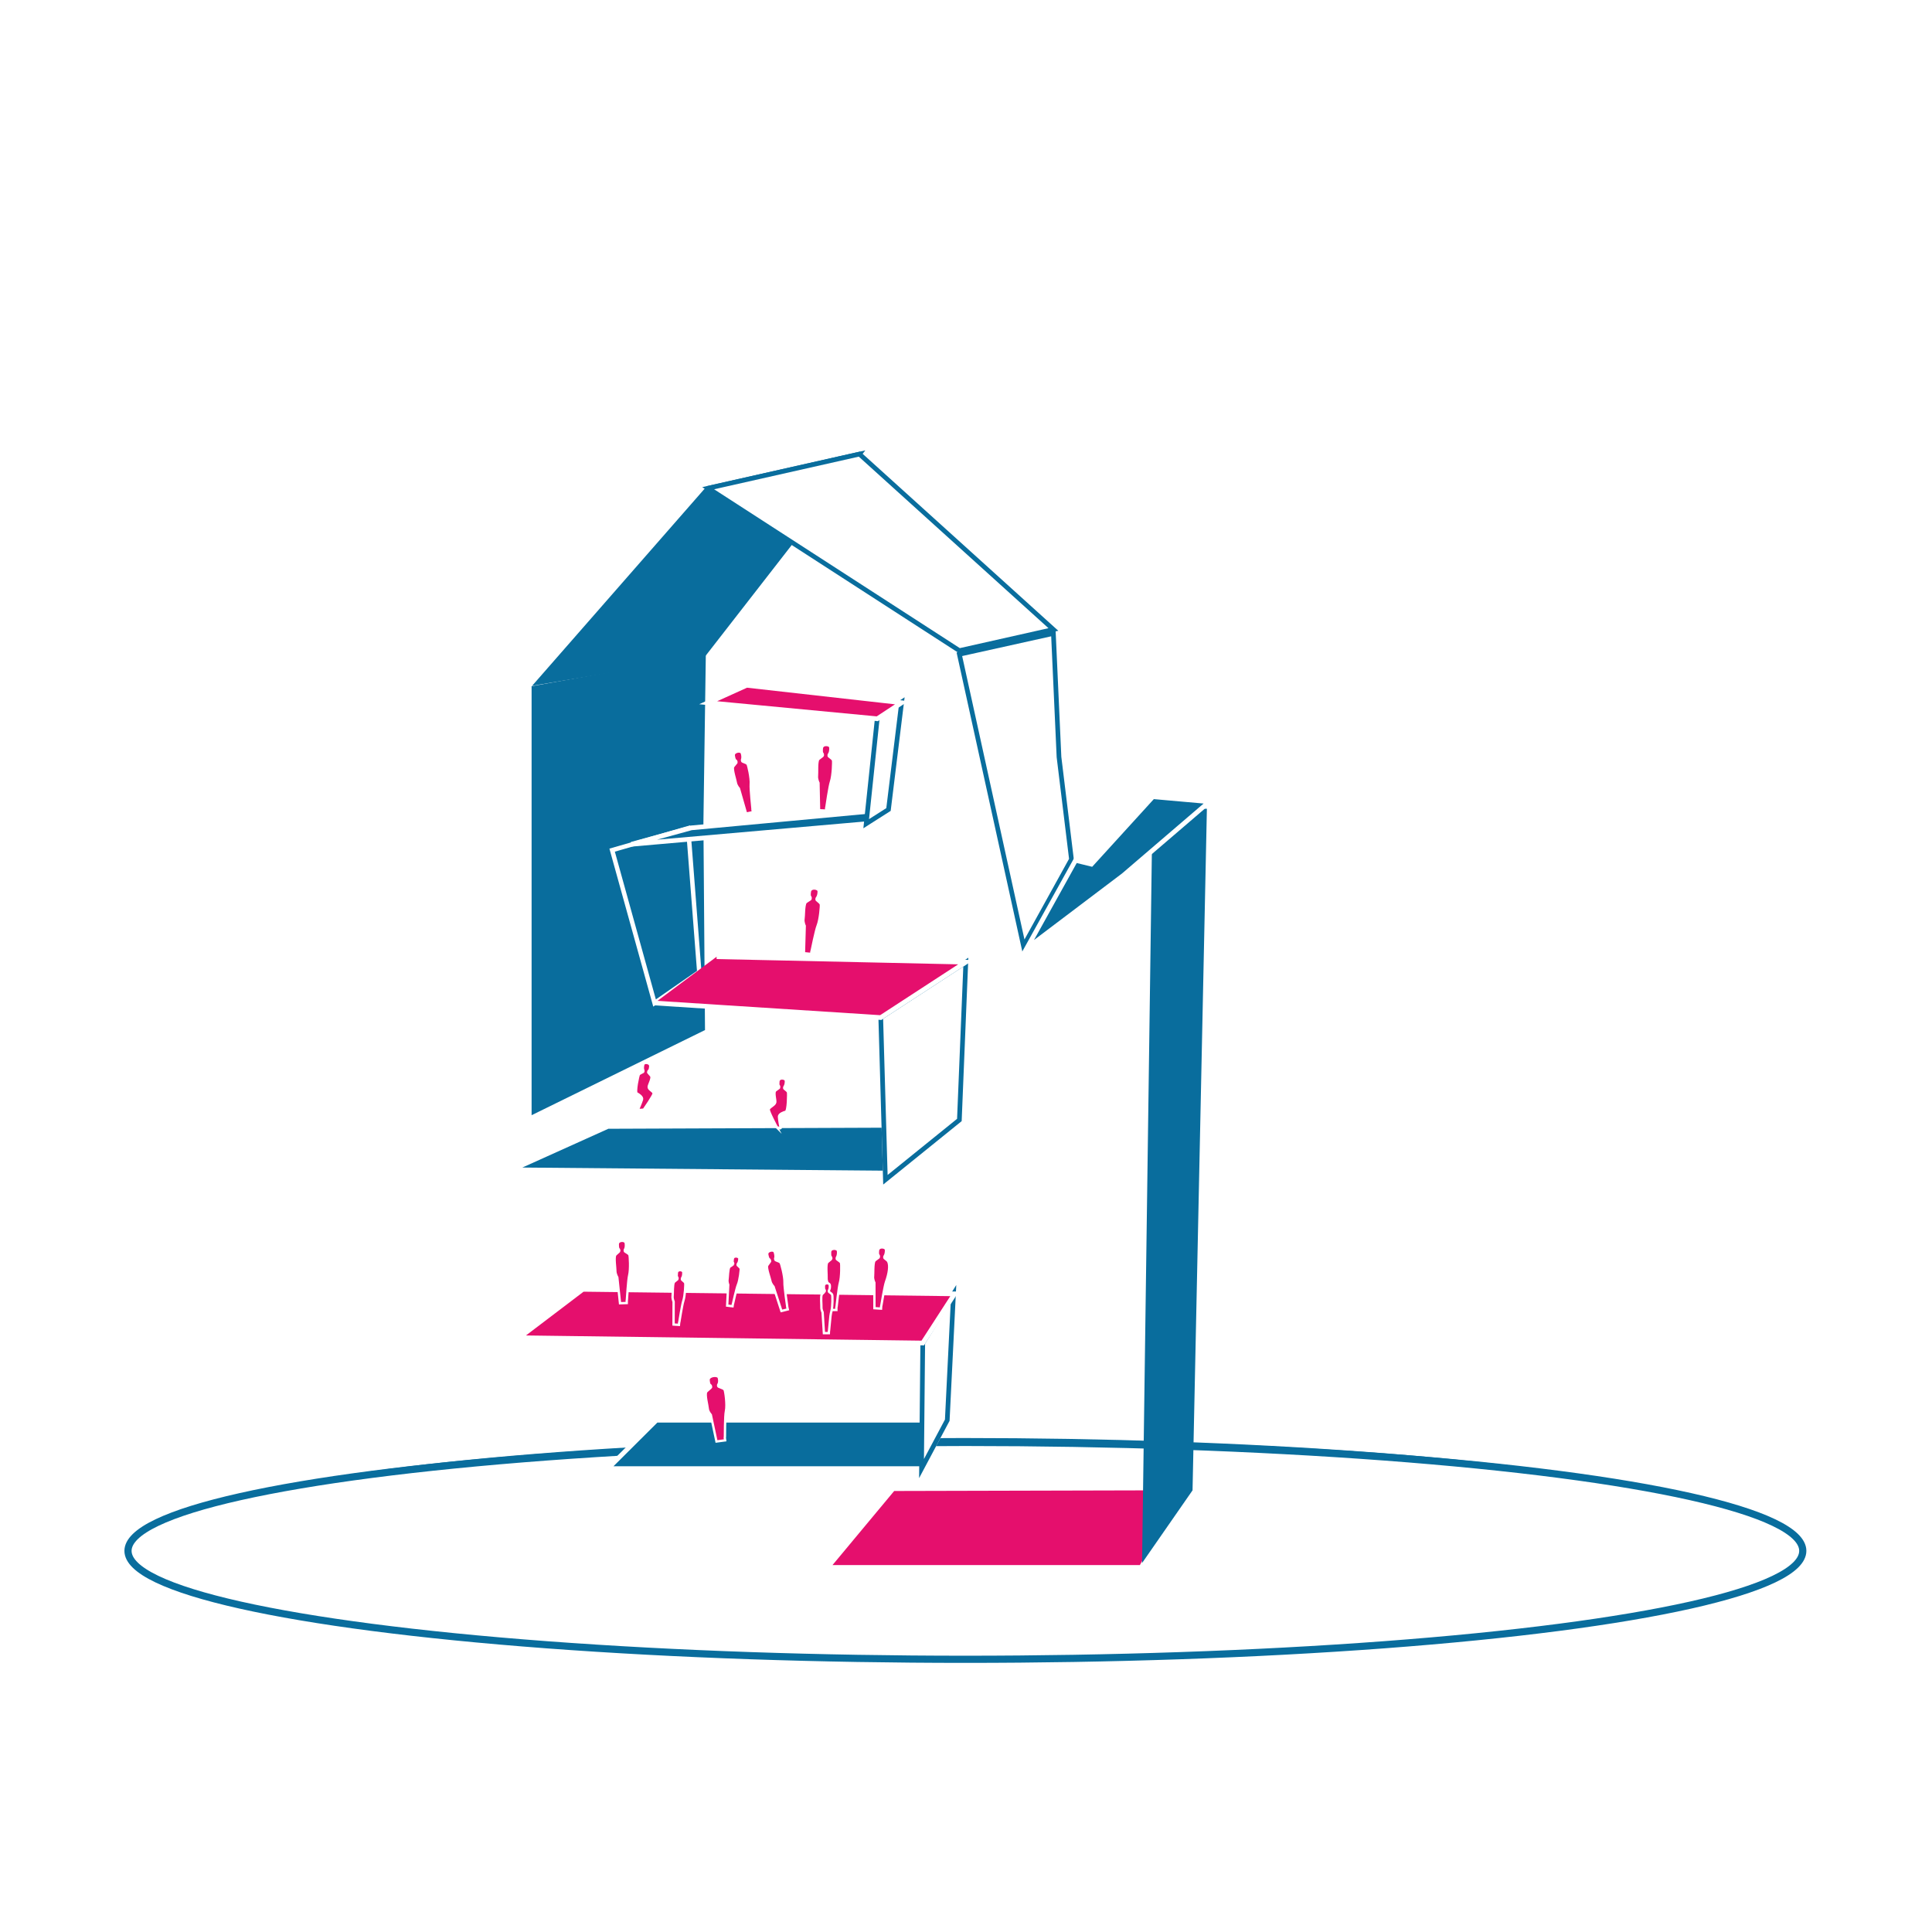 <?xml version="1.0" encoding="UTF-8"?>
<svg xmlns="http://www.w3.org/2000/svg" xmlns:xlink="http://www.w3.org/1999/xlink" version="1.1" id="Ebene_1" x="0px" y="0px" viewBox="0 0 269.57 269.57" style="enable-background:new 0 0 269.57 269.57;" xml:space="preserve">
<rect x="0" y="0" width="269.57" height="269.57" fill="#333333" stroke="none"/>
<style type="text/css">
	.st0{fill:#FFFFFF;stroke:#FFFFFF;stroke-width:0.754;stroke-miterlimit:10;}
	.st1{fill:#FFFFFF;stroke:#096D9D;stroke-width:0.969;stroke-miterlimit:10;}
	.st2{fill:#FFFFFF;stroke:#096D9D;stroke-width:0.979;stroke-miterlimit:10;}
	.st3{fill:#FFFFFF;stroke:#096D9D;stroke-width:1.001;stroke-miterlimit:10;}
	.st4{fill:#E50F6D;stroke:#FFFFFF;stroke-width:0.653;stroke-miterlimit:10;}
	.st5{fill:#096D9D;stroke:#096D9D;stroke-width:0.653;stroke-miterlimit:10;}
	.st6{fill:#FFFFFF;stroke:#096D9D;stroke-width:0.653;stroke-miterlimit:10;}
	.st7{fill:#096D9D;stroke:#FFFFFF;stroke-width:0.653;stroke-miterlimit:10;}
	.st8{fill:#096D9D;stroke:#FFFFFF;stroke-width:0.618;stroke-miterlimit:10;}
	.st9{fill:#E50F6D;stroke:#FFFFFF;stroke-width:0.326;stroke-miterlimit:10;}
</style>
<rect x="0.16" y="-0.12" class="st0" width="269.87" height="269.36"></rect>
<ellipse class="st1" cx="134.41" cy="215.78" rx="113.14" ry="14.65"></ellipse>
<ellipse class="st2" cx="133.84" cy="216.15" rx="114.35" ry="14.81"></ellipse>
<ellipse class="st3" cx="134.7" cy="216.39" rx="116.84" ry="15.13"></ellipse>
<polygon class="st4" points="115.46,218.7 159.24,218.7 165.28,207.61 124.61,207.71 "></polygon>
<polyline class="st5" points="161.12,113.51 159.69,217.03 166.07,207.84 168.07,112.84 "></polyline>
<polygon class="st5" points="97.82,114.78 98.15,91.76 74.5,96.02 74.5,155.08 98.04,143.52 98.04,143.52 98.04,143.52 "></polygon>
<polygon class="st5" points="119.92,63.36 98.81,68.12 75.09,95.22 98.15,91.36 "></polygon>
<polygon class="st6" points="133.86,90.78 146.98,87.83 119.92,63.36 98.81,68.12 "></polygon>
<polygon class="st6" points="146.98,88.38 147.76,105.62 149.5,119.9 142.81,132 133.86,91.29 "></polygon>
<polygon class="st7" points="160.86,111.16 152.28,120.58 150.07,120.04 143.24,132.35 156.76,122.13 168.74,111.86 "></polygon>
<polygon class="st7" points="84.81,204.91 128.58,204.91 132.17,198.16 91.59,198.16 "></polygon>
<polygon class="st8" points="97.57,135.62 91.33,139.95 85.41,118.62 96.02,115.56 "></polygon>
<polygon class="st7" points="88.11,117.8 121.01,114.92 123.97,112.95 96.46,115.51 "></polygon>
<polygon class="st7" points="71.39,163.22 123.52,163.67 123.33,157.02 84.81,157.17 "></polygon>
<polygon class="st6" points="123.54,164.61 133.86,156.27 134.76,134.25 122.89,141.98 "></polygon>
<polygon class="st6" points="120.86,114.93 122.41,100.19 125.81,97.95 123.97,112.95 "></polygon>
<polygon class="st4" points="98.81,98.05 122.41,100.29 125.81,98.05 104.18,95.62 "></polygon>
<polyline class="st4" points="91.33,139.95 122.89,141.98 134.76,134.25 134.76,134.25 99.99,133.49 "></polyline>
<path class="st9" d="M113.22,132.75l0.04-0.13c0,0,0.58-2.86,0.83-3.47c0.34-0.84,0.5-2.84,0.44-2.98c-0.09-0.2-0.18-0.25-0.49-0.52  c-0.08-0.07-0.12-0.06-0.11-0.22c0.01-0.08,0.02-0.12,0.09-0.2c0.07-0.09,0.18-0.35,0.2-0.64c0.02-0.25,0.05-0.41-0.26-0.55  c-0.18-0.09-0.5-0.1-0.67-0.01c-0.15,0.08-0.26,0.17-0.29,0.38c-0.05,0.33-0.06,0.59,0.04,0.71c0.09,0.1,0.05,0.14,0.06,0.32  c0,0.03-0.62,0.39-0.69,0.48c-0.27,0.36-0.23,1.94-0.3,2.3c-0.08,0.45,0.17,0.97,0.17,0.97l-0.11,3.81l1.01,0.1L113.22,132.75z"></path>
<path class="st9" d="M115.28,112.72l0.03-0.13c0,0,0.42-2.89,0.63-3.51c0.29-0.85,0.35-2.86,0.29-3c-0.09-0.19-0.19-0.24-0.5-0.49  c-0.08-0.06-0.12-0.05-0.11-0.21c0-0.08,0.01-0.12,0.08-0.2c0.07-0.09,0.16-0.36,0.16-0.65c0-0.25,0.03-0.41-0.28-0.53  c-0.18-0.08-0.49-0.07-0.65,0.02c-0.14,0.08-0.24,0.19-0.26,0.39c-0.03,0.34-0.03,0.59,0.07,0.71c0.09,0.09,0.06,0.14,0.07,0.32  c0,0.03-0.58,0.43-0.64,0.52c-0.24,0.37-0.13,1.95-0.18,2.32c-0.05,0.45,0.21,0.96,0.21,0.96l0.08,3.81l0.99,0.05L115.28,112.72z"></path>
<path class="st9" d="M104.99,112.96l0-0.13c0,0-0.29-2.77-0.24-3.39c0.08-0.86-0.35-2.72-0.45-2.83c-0.14-0.15-0.24-0.17-0.6-0.32  c-0.09-0.04-0.13-0.02-0.16-0.16c-0.01-0.07-0.02-0.11,0.02-0.21c0.04-0.1,0.06-0.37,0-0.64c-0.06-0.23-0.07-0.38-0.4-0.42  c-0.19-0.03-0.49,0.06-0.62,0.18c-0.12,0.11-0.19,0.23-0.15,0.43c0.05,0.32,0.11,0.56,0.24,0.63c0.11,0.06,0.09,0.11,0.14,0.28  c0.01,0.03-0.46,0.54-0.49,0.64c-0.14,0.4,0.34,1.83,0.39,2.18c0.06,0.43,0.43,0.83,0.43,0.83l1,3.49l0.96-0.2L104.99,112.96z"></path>
<polygon class="st6" points="128.58,204.91 128.75,187.39 133.04,180.53 132.17,198.16 "></polygon>
<polygon class="st4" points="72.43,186.65 128.75,187.39 133.19,180.53 81.32,179.9 "></polygon>
<path class="st9" d="M101.13,200.59l0.02-0.13c0,0-0.01-2.92,0.14-3.57c0.2-0.9-0.09-2.87-0.2-3c-0.15-0.17-0.28-0.19-0.71-0.37  c-0.11-0.05-0.16-0.03-0.18-0.18c-0.01-0.08,0-0.12,0.06-0.22c0.07-0.1,0.13-0.38,0.08-0.67c-0.04-0.24-0.04-0.4-0.44-0.47  c-0.24-0.04-0.61,0.03-0.79,0.16c-0.16,0.11-0.26,0.23-0.24,0.44c0.03,0.34,0.07,0.59,0.22,0.68c0.12,0.07,0.09,0.12,0.14,0.3  c0.01,0.03-0.63,0.54-0.69,0.64c-0.23,0.41,0.19,1.94,0.21,2.31c0.02,0.45,0.43,0.9,0.43,0.9l0.79,3.72l1.21-0.16L101.13,200.59z"></path>
<path class="st9" d="M116.7,182.42l0.03-0.12c0,0,0.29-2.71,0.46-3.3c0.24-0.81,0.22-2.68,0.16-2.8c-0.09-0.18-0.19-0.21-0.49-0.44  c-0.08-0.06-0.12-0.05-0.11-0.19c0-0.07,0.01-0.11,0.06-0.19c0.06-0.09,0.13-0.34,0.13-0.61c-0.01-0.23,0.01-0.38-0.28-0.49  c-0.17-0.07-0.46-0.05-0.61,0.04c-0.13,0.08-0.22,0.18-0.23,0.38c-0.01,0.31-0.01,0.56,0.09,0.66c0.08,0.08,0.06,0.13,0.08,0.29  c0,0.03-0.52,0.42-0.58,0.51c-0.21,0.35-0.05,1.82-0.08,2.17c-0.03,0.42,0.23,0.89,0.23,0.89l0.22,3.55l0.92,0.01L116.7,182.42z"></path>
<path class="st9" d="M102.25,181.99l0.03-0.1c0,0,0.48-2.17,0.68-2.63c0.27-0.63,0.43-2.15,0.39-2.26c-0.06-0.15-0.13-0.19-0.35-0.4  c-0.06-0.05-0.09-0.05-0.08-0.17c0.01-0.06,0.02-0.09,0.07-0.15c0.06-0.07,0.14-0.26,0.16-0.49c0.02-0.19,0.04-0.31-0.18-0.42  c-0.13-0.07-0.37-0.08-0.5-0.02c-0.11,0.05-0.19,0.13-0.22,0.28c-0.04,0.25-0.06,0.45,0.01,0.54c0.06,0.08,0.03,0.11,0.03,0.25  c0,0.02-0.46,0.29-0.52,0.36c-0.2,0.27-0.21,1.47-0.26,1.75c-0.06,0.34,0.1,0.74,0.1,0.74l-0.15,2.9l0.75,0.09L102.25,181.99z"></path>
<path class="st9" d="M87.45,181.46l0.02-0.13c0,0,0.17-2.77,0.32-3.38c0.21-0.83,0.11-2.74,0.03-2.86c-0.1-0.18-0.2-0.21-0.52-0.42  c-0.08-0.05-0.12-0.04-0.13-0.19c0-0.07,0-0.11,0.06-0.2c0.06-0.09,0.12-0.35,0.1-0.63c-0.02-0.24-0.01-0.39-0.3-0.49  c-0.18-0.06-0.47-0.03-0.62,0.07c-0.13,0.09-0.21,0.2-0.21,0.39c0,0.32,0.02,0.57,0.12,0.66c0.09,0.08,0.06,0.13,0.09,0.3  c0,0.03-0.52,0.45-0.57,0.54c-0.2,0.37,0.03,1.86,0.02,2.21c-0.01,0.43,0.27,0.9,0.27,0.9l0.38,3.61l0.94-0.03L87.45,181.46z"></path>
<path class="st9" d="M122.95,182.24l0.03-0.12c0,0,0.44-2.69,0.65-3.27c0.43-1.19,0.56-2.26,0.32-2.79  c-0.08-0.18-0.17-0.22-0.46-0.46c-0.07-0.06-0.11-0.05-0.1-0.2c0.01-0.07,0.01-0.11,0.07-0.19c0.06-0.08,0.15-0.33,0.16-0.61  c0.01-0.23,0.03-0.38-0.25-0.5c-0.17-0.07-0.46-0.08-0.61,0.01c-0.13,0.08-0.23,0.17-0.25,0.36c-0.03,0.31-0.04,0.55,0.06,0.66  c0.08,0.09,0.05,0.13,0.06,0.3c0,0.03-0.55,0.39-0.61,0.48c-0.23,0.34-0.16,1.82-0.2,2.16c-0.06,0.42,0.18,0.9,0.18,0.9l0.01,3.56  l0.92,0.06L122.95,182.24z"></path>
<path class="st9" d="M108.84,157.43l0.08-0.05c0,0-0.22-1.13-0.23-1.57c-0.01-0.38,0.68-0.62,0.94-0.68  c0.35-0.08,0.37-2.61,0.32-2.74c-0.08-0.17-0.16-0.21-0.43-0.44c-0.07-0.06-0.11-0.05-0.1-0.19c0.01-0.07,0.02-0.1,0.07-0.18  c0.06-0.08,0.15-0.31,0.16-0.57c0.01-0.22,0.03-0.36-0.23-0.48c-0.16-0.07-0.43-0.08-0.57,0c-0.13,0.07-0.21,0.16-0.24,0.34  c-0.03,0.29-0.04,0.52,0.05,0.62c0.07,0.08,0.05,0.12,0.05,0.28c0,0.03-0.52,0.36-0.57,0.44c-0.22,0.32,0.08,1.27,0.03,1.59  c-0.06,0.39-0.78,0.62-0.91,0.97c-0.09,0.25,1.14,2.54,1.14,2.54l-0.05-0.05l0,0L108.84,157.43z"></path>
<path class="st9" d="M89.09,154.88l-0.07-0.06c0,0,0.45-1.01,0.56-1.42c0.1-0.35-0.5-0.73-0.73-0.84c-0.31-0.15,0.21-2.53,0.29-2.63  c0.11-0.14,0.2-0.16,0.5-0.32c0.08-0.04,0.11-0.02,0.13-0.15c0.01-0.06,0.01-0.1-0.03-0.18c-0.04-0.09-0.07-0.32-0.02-0.57  c0.04-0.21,0.05-0.34,0.32-0.4c0.16-0.03,0.42,0.02,0.54,0.13c0.1,0.09,0.17,0.2,0.15,0.37c-0.03,0.28-0.07,0.5-0.18,0.57  c-0.09,0.06-0.07,0.1-0.11,0.25c-0.01,0.03,0.41,0.45,0.44,0.54c0.14,0.35-0.35,1.17-0.37,1.48c-0.03,0.38,0.64,0.56,0.69,0.91  c0.03,0.25-1.37,2.26-1.37,2.26l0,0l-0.23,0.03L89.09,154.88z"></path>
<path class="st9" d="M109.84,182.35l-0.01-0.12c0,0-0.4-2.7-0.37-3.31c0.03-0.84-0.45-2.65-0.55-2.75c-0.14-0.15-0.23-0.16-0.58-0.3  c-0.09-0.04-0.12-0.02-0.16-0.16c-0.02-0.07-0.02-0.11,0.01-0.2c0.04-0.1,0.04-0.36-0.03-0.63c-0.06-0.22-0.09-0.37-0.39-0.4  c-0.18-0.02-0.46,0.07-0.58,0.19c-0.11,0.11-0.16,0.23-0.12,0.42c0.06,0.31,0.13,0.54,0.25,0.61c0.1,0.06,0.09,0.11,0.15,0.27  c0.01,0.03-0.4,0.54-0.43,0.64c-0.12,0.39,0.4,1.78,0.46,2.12c0.07,0.42,0.44,0.8,0.44,0.8l1.1,3.39l0.89-0.22L109.84,182.35z"></path>
<path class="st9" d="M94.76,184.55l0.03-0.11c0,0,0.38-2.4,0.55-2.92c0.24-0.71,0.32-2.38,0.27-2.5c-0.07-0.16-0.14-0.2-0.38-0.41  c-0.06-0.05-0.09-0.05-0.08-0.18c0-0.06,0.01-0.1,0.06-0.17c0.05-0.07,0.13-0.3,0.13-0.54c0.01-0.21,0.03-0.34-0.2-0.45  c-0.14-0.07-0.37-0.07-0.5,0.01c-0.11,0.07-0.19,0.15-0.2,0.33c-0.03,0.28-0.04,0.5,0.04,0.59c0.07,0.08,0.04,0.12,0.05,0.27  c0,0.03-0.45,0.35-0.5,0.43c-0.19,0.3-0.14,1.62-0.18,1.93c-0.05,0.37,0.14,0.8,0.14,0.8l-0.01,3.18l0.75,0.05L94.76,184.55z"></path>
<path class="st9" d="M115.66,185.73l0.02-0.1c0.2-2.22,0.21-2.23,0.33-2.69c0.18-0.66,0.16-2.18,0.1-2.29  c-0.07-0.14-0.14-0.17-0.37-0.35c-0.06-0.05-0.09-0.04-0.09-0.16c0-0.06,0.01-0.09,0.05-0.16c0.04-0.07,0.1-0.28,0.09-0.5  c-0.01-0.19,0-0.31-0.21-0.4c-0.13-0.05-0.34-0.04-0.45,0.04c-0.1,0.07-0.16,0.15-0.17,0.31c-0.01,0.26,0,0.45,0.07,0.53  c0.06,0.07,0.04,0.1,0.06,0.24c0,0.02-0.39,0.34-0.43,0.42c-0.16,0.29-0.03,1.48-0.05,1.77c-0.02,0.34,0.17,0.72,0.17,0.72l0.18,2.9  l0.69,0L115.66,185.73z"></path>
</svg>
